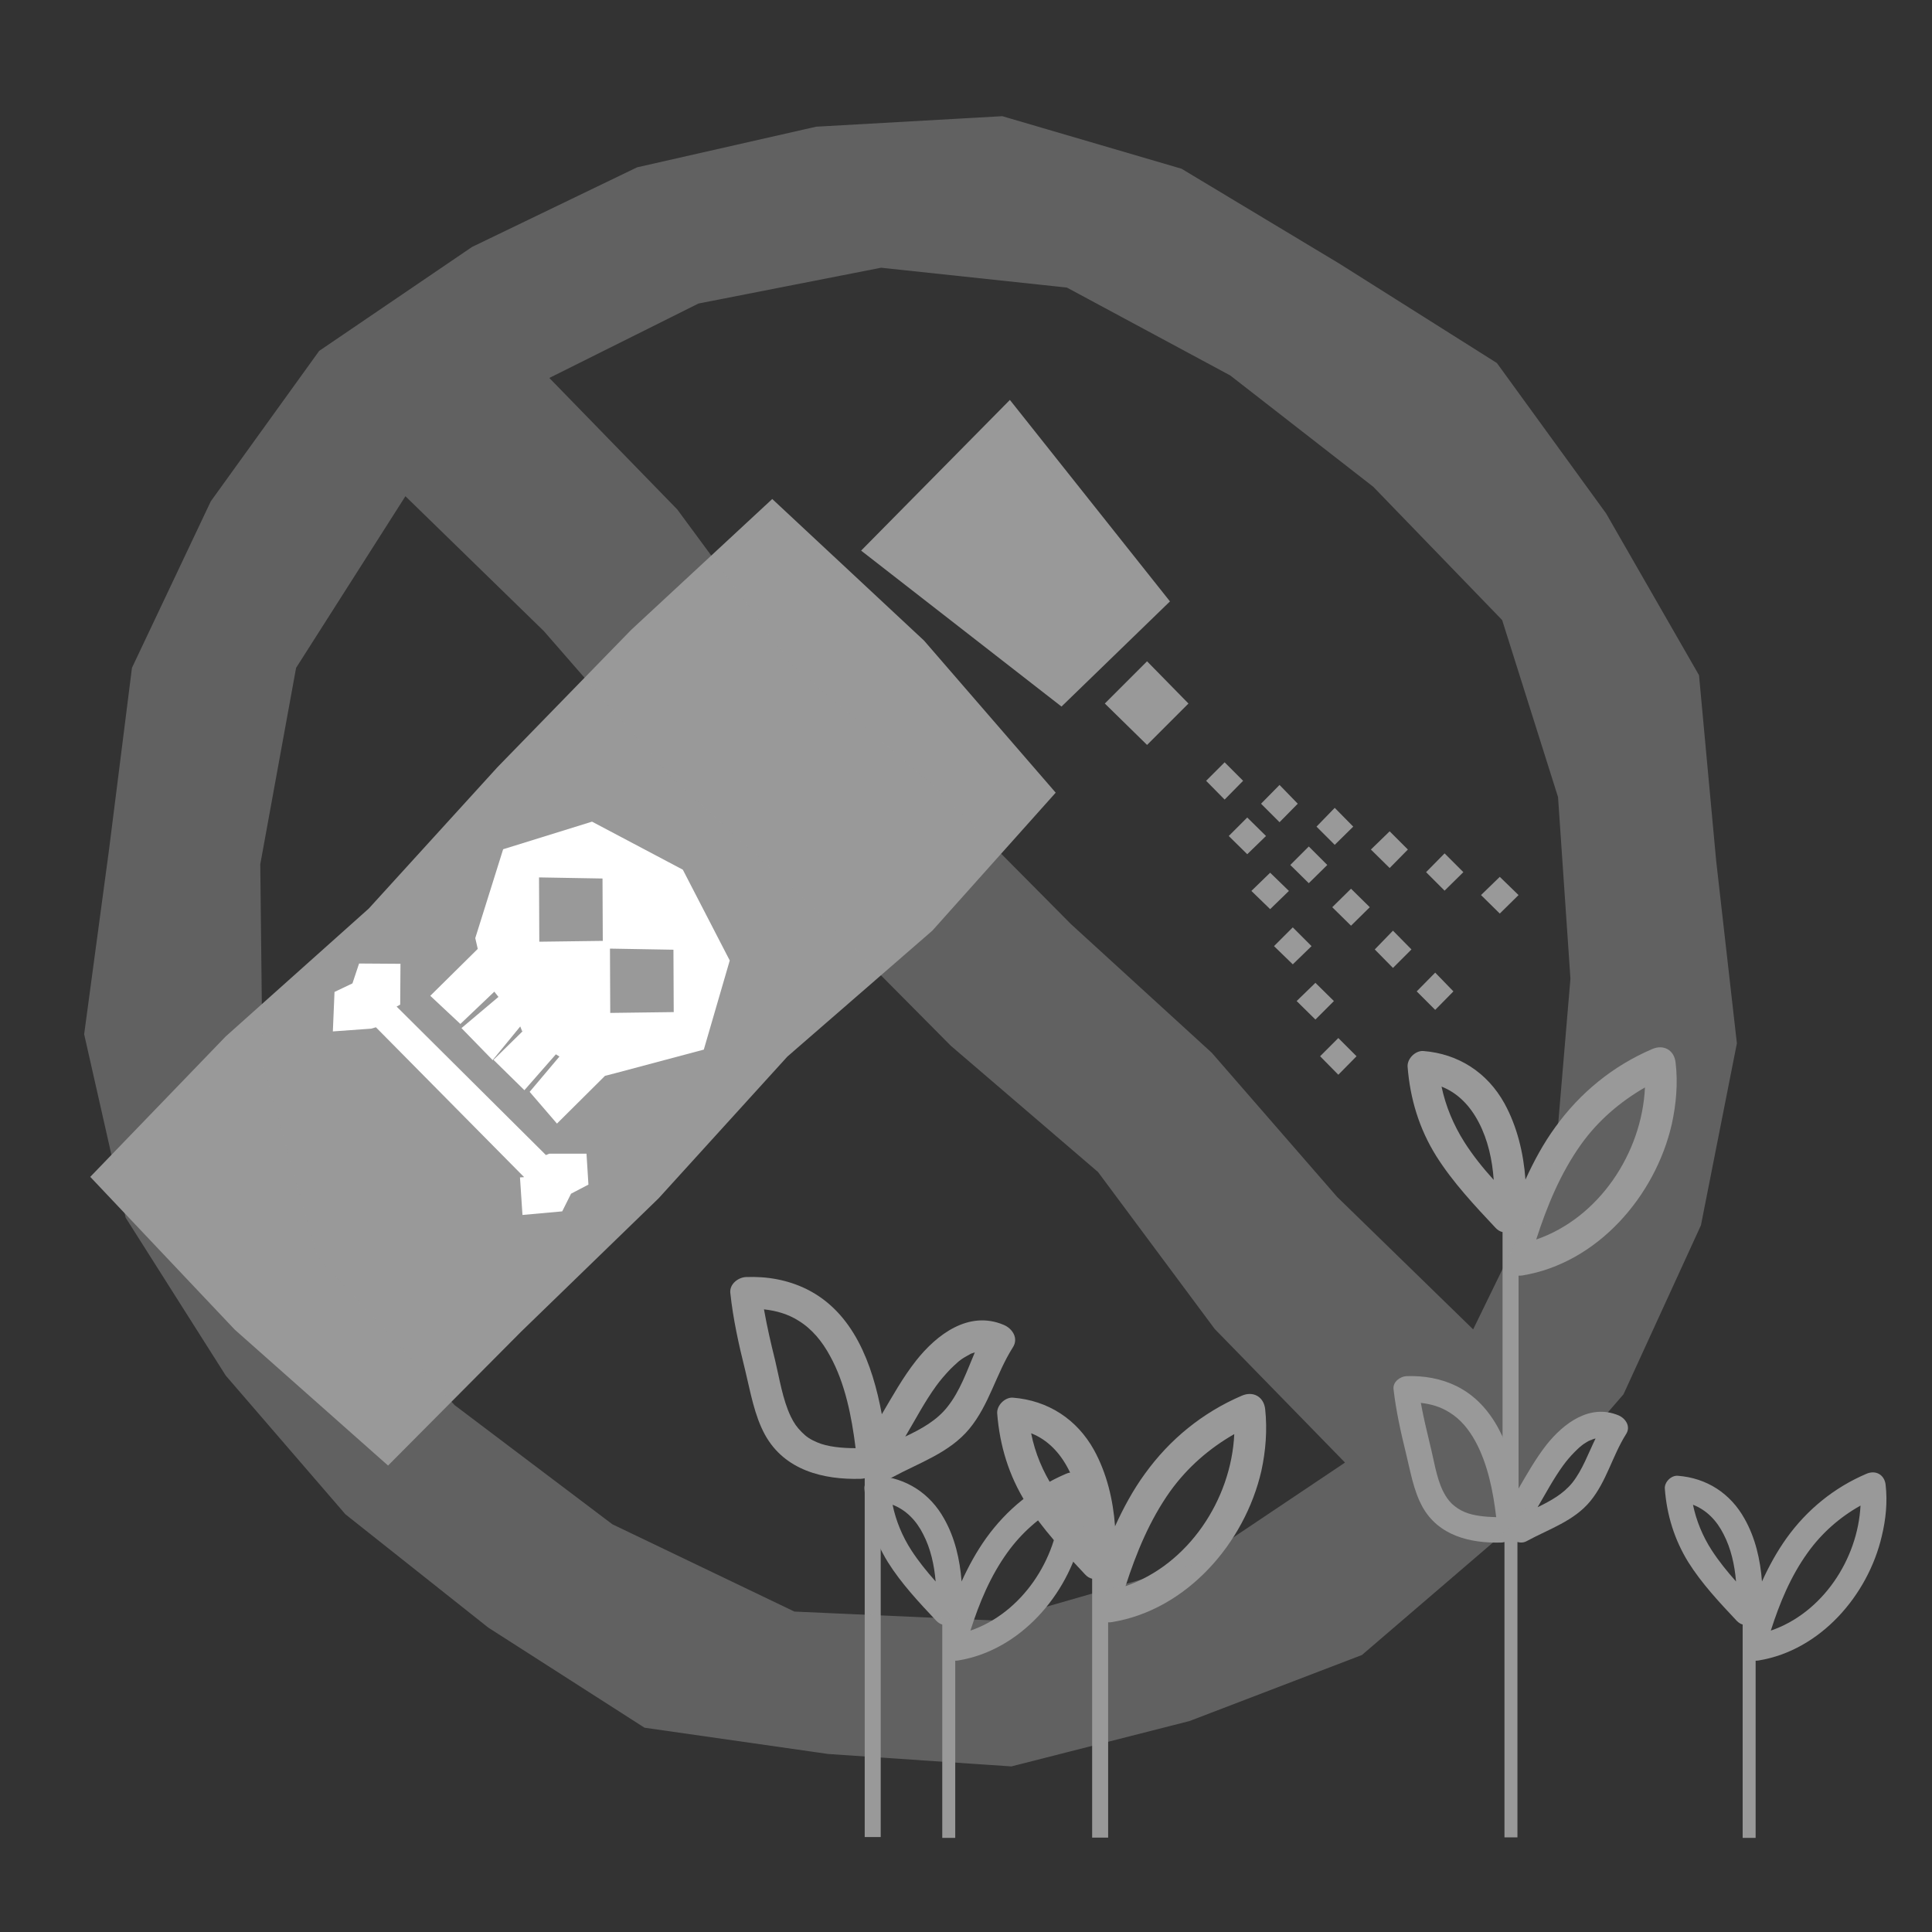 <svg xml:space="preserve" style="enable-background:new 0 0 700 700;" viewBox="0 0 700 700" y="0px" x="0px" xmlns:xlink="http://www.w3.org/1999/xlink" xmlns="http://www.w3.org/2000/svg" id="Layer_1" version="1.1">
<rect x="0" y="0" width="700" height="700" fill="#333333" stroke="none"/>
<style type="text/css">
	.st0{display:none;}
	.st1{display:inline;}
	.st2{fill:#999999;}
	.st3{display:inline;fill:#999999;}
	.st4{fill:#FFFFFF;}
	.st5{opacity:0.45;enable-background:new    ;}
	.st6{fill:none;stroke:#999999;stroke-miterlimit:10;}
</style>
<g class="st0" id="Layer_2_00000013891778287401997630000011388300743409733520_">
	<g class="st1">
		<g>
			<path d="M304.5,586.3v77.4c0,5.5,4.5,10,10,10s10-4.5,10-10v-57.4L304.5,586.3z" class="st2"></path>
			<path d="M324.5,441.9v-57.4c0-5.5-4.5-10-10-10s-10,4.5-10,10v77.4L324.5,441.9z" class="st2"></path>
		</g>
		<g>
			<path d="M47,374.5c5.5,0,10,4.5,10,10v279.1c0,5.5-4.5,10-10,10s-10-4.5-10-10V384.5C37,379,41.5,374.5,47,374.5z" class="st2"></path>
		</g>
		<g>
			<path d="M113.9,374.5c5.5,0,10,4.5,10,10v279.1c0,5.5-4.5,10-10,10s-10-4.5-10-10V384.5
				C103.9,379,108.4,374.5,113.9,374.5z" class="st2"></path>
		</g>
		<g>
			<path d="M180.8,374.5c5.5,0,10,4.5,10,10v279.1c0,5.5-4.5,10-10,10s-10-4.5-10-10V384.5
				C170.8,379,175.2,374.5,180.8,374.5z" class="st2"></path>
		</g>
		<path d="M247.7,673.7c5.5,0,10-4.5,10-10V539.4l-15.3-15.3l15.3-15.3V384.5c0-5.5-4.5-10-10-10s-10,4.5-10,10v279.1
			C237.7,669.2,242.1,673.7,247.7,673.7z" class="st2"></path>
	</g>
	<polygon points="357.2,270 431.6,195.6 357.2,121.2 357.2,154.4 286.6,154.4 286.6,236.8 357.2,236.8" class="st3"></polygon>
	<polygon points="347,449.7 272.6,524.1 347,598.5 347,565.3 417.6,565.3 417.6,482.9 347,482.9" class="st3"></polygon>
	<g class="st1">
		<path d="M326.1,138.7H47c-5.5,0-10-4.5-10-10s4.5-10,10-10h279.1c5.5,0,10,4.5,10,10S331.6,138.7,326.1,138.7z" class="st2"></path>
	</g>
	<g class="st1">
		<path d="M326.1,272.5H47c-5.5,0-10-4.5-10-10s4.5-10,10-10h279.1c5.5,0,10,4.5,10,10S331.6,272.5,326.1,272.5z" class="st2"></path>
	</g>
	<g class="st1">
		<path d="M656.7,400.3H377.6c-5.5,0-10-4.5-10-10s4.5-10,10-10h279.1c5.5,0,10,4.5,10,10S662.2,400.3,656.7,400.3z" class="st2"></path>
	</g>
	<g class="st1">
		<path d="M656.7,467.2H377.6c-5.5,0-10-4.5-10-10s4.5-10,10-10h279.1c5.5,0,10,4.5,10,10S662.2,467.2,656.7,467.2z" class="st2"></path>
	</g>
	<g class="st1">
		<path d="M656.7,601H377.6c-5.5,0-10-4.5-10-10s4.5-10,10-10h279.1c5.5,0,10,4.5,10,10S662.2,601,656.7,601z" class="st2"></path>
	</g>
	<g class="st1">
		<path d="M656.7,667.9H377.6c-5.5,0-10-4.5-10-10s4.5-10,10-10h279.1c5.5,0,10,4.5,10,10S662.2,667.9,656.7,667.9z" class="st2"></path>
	</g>
	<g class="st1">
		<g>
			<path d="M399.1,133.4V56c0-5.5-4.5-10-10-10s-10,4.5-10,10v57.4L399.1,133.4z" class="st2"></path>
			<path d="M379.1,277.8v57.4c0,5.5,4.5,10,10,10s10-4.5,10-10v-77.4L379.1,277.8z" class="st2"></path>
		</g>
		<g>
			<path d="M656.7,345.2c-5.5,0-10-4.5-10-10V56c0-5.5,4.5-10,10-10s10,4.5,10,10v279.1
				C666.7,340.7,662.2,345.2,656.7,345.2z" class="st2"></path>
		</g>
		<g>
			<path d="M589.8,345.2c-5.5,0-10-4.5-10-10V56c0-5.5,4.5-10,10-10s10,4.5,10,10v279.1
				C599.8,340.7,595.3,345.2,589.8,345.2z" class="st2"></path>
		</g>
		<g>
			<path d="M522.9,345.2c-5.5,0-10-4.5-10-10V56c0-5.5,4.5-10,10-10s10,4.5,10,10v279.1
				C532.9,340.7,528.4,345.2,522.9,345.2z" class="st2"></path>
		</g>
		<path d="M456,46c-5.5,0-10,4.5-10,10v124.3l15.3,15.3L446,210.9v124.3c0,5.5,4.5,10,10,10s10-4.5,10-10V56
			C466,50.5,461.5,46,456,46z" class="st2"></path>
	</g>
	<path d="M173.9,77l-21-40.5c-1.3-2.5-4.3-4.1-7.1-4.1H77.1L65.4,48.2l11.7-6.6v23.1l-2,10.7L77,99.2h3.4V78.3l8.4-11.6
		H89l0.4,12v20.4h4.3V80.7l7-11.3l10.4,2.3H134l5.7,10.3l1.9,17.1h4V69.4L175,99.2h4.7V79.6l2.7-2.7L173.9,77z" class="st3"></path>
	<path d="M177.6,322.7l-21-40.5c-1.3-2.5-4.3-4.1-7.1-4.1H80.7L69,293.9l11.7-6.6v23.1l-2,10.7l1.9,23.7H84V324
		l8.4-11.6h0.2l0.4,12v20.4h4.3v-18.4l7-11.3l10.4,2.3h22.9l5.7,10.3l1.9,17.1h4V315l29.5,29.8h4.7v-19.6l2.7-2.7L177.6,322.7z" class="st3"></path>
	<path d="M138.7,196.8l21-40.5c1.3-2.5,4.3-4.1,7.1-4.1h68.7l11.7,15.7l-11.7-6.6v23.1l2,10.7l-1.9,23.7h-3.4V198
		l-8.4-11.6h-0.2l-0.4,12v20.4H219v-18.4l-7-11.3l-10.4,2.3h-22.9l-5.7,10.3l-1.9,17.1h-4V189l-29.5,29.8h-4.7v-19.6l-2.7-2.7
		L138.7,196.8z" class="st3"></path>
	<g class="st1">
		<path d="M326.1,51.8H171.9l10.4,20h143.8c5.5,0,10-4.5,10-10S331.6,51.8,326.1,51.8z" class="st2"></path>
		<path d="M64.2,51.8h-14L47,53.7l1.4-1.8H47c-5.5,0-10,4.5-10,10s4.5,10,10,10h17.2V51.8z" class="st2"></path>
	</g>
	<g class="st1">
		<path d="M127.5,185.6H47c-5.5,0-10,4.5-10,10s4.5,10,10,10h70.2L127.5,185.6z" class="st2"></path>
		<polygon points="251.3,203.9 251.6,205.6 265.4,205.6 265.4,185.6 251.3,185.6" class="st2"></polygon>
	</g>
	<g class="st1">
		<polygon points="81.9,339.4 81.8,336 81.5,335.9 78.9,339.4" class="st2"></polygon>
		<path d="M326.1,319.4H190.5l10.4,20h125.2c5.5,0,10-4.5,10-10S331.6,319.4,326.1,319.4z" class="st2"></path>
		<path d="M64.2,332.8v-13.4H47c-5.5,0-10,4.5-10,10s4.5,10,10,10h16L64.2,332.8z" class="st2"></path>
	</g>
	<path d="M656.7,514.1H437v20h219.7c5.5,0,10-4.5,10-10S662.2,514.1,656.7,514.1z" class="st3"></path>
</g>
<path d="M683.2,538c-0.4-3.7-3.6-5.5-7-4c-11.7,5-21.5,13-28.9,23.3c-3.5,4.9-6.4,10.2-8.9,15.7
	c-0.6-7.9-2.4-15.8-6.3-22.7c-5.1-9.2-13.7-14.8-24.2-15.6c-2.4-0.2-4.9,2.3-4.7,4.7c0.7,9.5,3.5,18.5,8.5,26.6
	c4.9,7.8,11.3,14.6,17.6,21.3c0.7,0.7,1.4,1.1,2.1,1.3v77.3h4.7v-64.2c0.4,0,0.8,0,1.2-0.1c22.3-3.7,39.5-23.6,44.5-45
	C683.3,550.4,683.9,544.2,683.2,538z M613.4,545.2c4.9,1.9,8.6,5.7,11.1,10.7c2.7,5.2,4,11.2,4.5,17.1c-3.2-3.6-6.2-7.3-8.8-11.3
	C616.9,556.6,614.6,551,613.4,545.2z M641.6,590.8c3.2-10,7.2-19.7,13.4-28.3c5.1-7.1,11.6-12.8,19.1-17
	C673.1,565,660.3,584.4,641.6,590.8z" class="st2"></path>
<path d="M393.2,538c-0.4-3.7-3.6-5.5-7-4c-11.7,5-21.5,13-28.9,23.3c-3.5,4.9-6.4,10.2-8.9,15.7
	c-0.6-7.9-2.4-15.8-6.3-22.7c-5.1-9.2-13.7-14.8-24.2-15.6c-2.4-0.2-4.9,2.3-4.7,4.7c0.7,9.5,3.5,18.5,8.5,26.6
	c4.9,7.8,11.3,14.6,17.6,21.3c0.7,0.7,1.4,1.1,2.1,1.3v77.3h4.7v-64.2c0.4,0,0.8,0,1.2-0.1c22.3-3.7,39.5-23.6,44.5-45
	C393.3,550.4,393.9,544.2,393.2,538z M323.4,545.2c4.9,1.9,8.6,5.7,11.1,10.7c2.7,5.2,4,11.2,4.5,17.1c-3.2-3.6-6.2-7.3-8.8-11.3
	C326.9,556.6,324.6,551,323.4,545.2z M351.6,590.8c3.2-10,7.2-19.7,13.4-28.3c5.1-7.1,11.6-12.8,19.1-17
	C383.1,565,370.2,584.4,351.6,590.8z" class="st2"></path>
<path d="M586.4,512.8c-10.4-4.3-19.9,2.9-26.1,10.7c-3.9,5-7,10.5-10.2,16c-2.8-15-8.5-30.4-22.4-37.3
	c-5.7-2.8-11.9-3.8-18.1-3.6c-2.3,0.1-5,2.1-4.7,4.7c0.9,7.8,2.6,15.5,4.5,23.2c1.6,6.5,2.7,13.4,5.9,19.3
	c5.8,10.6,17.3,13.4,28.6,13.1c0.4,0,0.8-0.1,1.2-0.2v107h4.7v-107c1.1,0.3,2.3,0.3,3.5-0.4c7.9-4.3,17-7.2,22.9-14.4
	s8-16.4,12.9-24.2C591,516.9,589,513.9,586.4,512.8z M530.8,547.9c-2.1-0.9-3.2-1.7-4.7-3c-1.4-1.4-2.3-2.7-3.3-4.7
	c-2.4-4.9-3.3-11.4-4.7-16.9c-1.2-5-2.4-10-3.3-15c3.7,0.4,7.1,1.4,10.3,3.4c4.1,2.5,7.1,6.2,9.5,10.6c4.4,8.1,6.4,18,7.5,27.4
	C538.2,549.6,533.9,549.2,530.8,547.9z M569.7,537.2c-3.3,4.1-7.9,6.6-12.6,8.9c3-5.1,5.8-10.4,9.3-15.2c1.1-1.5,2.5-3.2,4.1-4.8
	c0.8-0.8,1.6-1.6,2.5-2.3c0.3-0.3,0.9-0.7,1.9-1.3c0.4-0.3,0.9-0.5,1.4-0.7c0.1-0.1,0.2-0.1,0.3-0.1s0.1,0,0.2-0.1
	c0.4-0.2,0.8-0.3,1.3-0.4C575.4,526.7,573.4,532.5,569.7,537.2z" class="st2"></path>
<g>
	<path d="M458.4,510.6c-0.5-4.6-4.4-6.7-8.5-4.9c-14.2,6.1-26.1,15.8-35.1,28.3c-4.3,5.9-7.8,12.4-10.8,19
		c-0.7-9.6-3-19.2-7.6-27.6c-6.2-11.2-16.7-18-29.4-19c-2.9-0.2-5.9,2.8-5.7,5.7c0.9,11.6,4.2,22.5,10.4,32.4
		c6,9.5,13.8,17.8,21.4,25.9c0.8,0.9,1.7,1.4,2.6,1.6v93.8h5.8v-78c0.5,0,1,0,1.5-0.1c27.1-4.5,48-28.7,54-54.7
		C458.6,525.7,459.2,518.1,458.4,510.6z M373.6,519.3c5.9,2.3,10.4,7,13.5,13c3.3,6.3,4.9,13.6,5.4,20.8c-3.9-4.3-7.6-8.9-10.7-13.8
		C377.8,533.1,375,526.4,373.6,519.3z M407.8,574.7c3.9-12.1,8.8-24,16.2-34.4c6.2-8.6,14.1-15.5,23.2-20.7
		C446.1,543.4,430.5,566.9,407.8,574.7z" class="st2"></path>
	<path d="M363.6,480c-12.6-5.3-24.2,3.5-31.7,13c-4.8,6.1-8.5,12.8-12.4,19.4c-3.4-18.3-10.3-36.9-27.2-45.3
		c-6.9-3.4-14.4-4.7-22-4.4c-2.8,0.1-6,2.5-5.7,5.7c1,9.5,3.1,18.9,5.4,28.1c1.9,7.8,3.3,16.3,7.2,23.4
		c7.1,12.8,21.1,16.3,34.7,15.9c0.5,0,1-0.1,1.4-0.2v130h5.8V535.7c1.3,0.4,2.8,0.3,4.3-0.5c9.6-5.2,20.6-8.8,27.8-17.5
		c7.2-8.7,9.7-19.9,15.7-29.4C369.2,484.9,366.8,481.3,363.6,480z M296.1,522.6c-2.6-1.1-3.9-2-5.6-3.7s-2.8-3.2-4-5.7
		c-2.9-6-4.1-13.8-5.7-20.5c-1.5-6-2.9-12.1-4-18.3c4.5,0.5,8.7,1.7,12.5,4.1c4.9,3,8.6,7.5,11.5,12.9c5.4,9.8,7.8,21.9,9.2,33.3
		C305,524.7,299.8,524.2,296.1,522.6z M343.3,509.7c-3.9,5-9.6,8.1-15.3,10.8c3.7-6.2,7-12.6,11.3-18.5c1.3-1.8,3.1-3.9,5-5.9
		c1-1,2-1.9,3-2.8c0.4-0.3,1.1-0.9,2.3-1.6c0.5-0.3,1.1-0.6,1.6-0.9c0.2-0.1,0.3-0.1,0.3-0.2c0.1,0,0.1,0,0.2-0.1
		c0.5-0.2,1-0.3,1.5-0.5C350.3,496.8,347.9,503.9,343.3,509.7z" class="st2"></path>
</g>
<path d="M607.1,385c-0.5-4.6-4.4-6.7-8.5-4.9c-14.2,6.1-26.1,15.8-35.1,28.3c-4.3,5.9-7.8,12.4-10.8,19
	c-0.7-9.6-3-19.2-7.6-27.6c-6.2-11.2-16.7-18-29.4-19c-2.9-0.2-5.9,2.8-5.7,5.7c0.9,11.6,4.2,22.5,10.4,32.4
	c6,9.5,13.8,17.8,21.4,25.9c0.8,0.9,1.7,1.4,2.6,1.6v93.8h5.8v-78c0.5,0,1,0,1.5-0.1c27.1-4.5,48-28.7,54-54.7
	C607.3,400.1,608,392.5,607.1,385z M522.3,393.7c5.9,2.3,10.4,7,13.5,13c3.3,6.3,4.9,13.6,5.4,20.8c-3.9-4.3-7.6-8.9-10.7-13.8
	C526.6,407.5,523.8,400.8,522.3,393.7z M556.6,449.1c3.9-12.1,8.8-24,16.2-34.4C579,406,587,399.2,596,394
	C594.9,417.8,579.3,441.3,556.6,449.1z" class="st2"></path>
<g>
	<g>
		<polygon points="279.8,180.8 334.8,232.1 382.5,287.2 337.8,337.2 285.3,382.8 238.6,434.2 188.8,482.5 140.6,531 
			85.1,481.8 32.7,426.4 81.8,375.5 133.6,329.2 180.3,277.9 228.7,228.2" class="st2"></polygon>
	</g>
	<g>
		<polygon points="415.6,239.6 430.6,254.9 415.6,269.9 400.3,254.9" class="st2"></polygon>
	</g>
	<g>
		<polygon points="384.6,256 312,199.5 365.9,144.9 423.9,217.9" class="st2"></polygon>
	</g>
	<g>
		<path d="M264.4,348l-17-32.9l-32.9-17.4l-32.2,10l-10.1,32.2l0.9,3.9l-17.2,17l10.9,10.2l12.3-11.7l1.5,1.9
			l-13.4,11.3l11.3,11.6l10-12.2l0.7,1.8l0.6-0.5L178.8,384l11.2,11l11.4-13l1.3,0.8l-10.8,12.8l9.9,11.5l17.4-17.3l3.5-0.9
			l32.3-8.6L264.4,348z M195.4,341.2l-0.1-23.3l23,0.4l0.1,22.6L195.4,341.2z M221.1,367l-0.1-23.3l23,0.4l0.1,22.6L221.1,367z" class="st4"></path>
	</g>
	<g>
		<polygon points="213.2,429.2 212.5,418 199,418 197.8,418.5 143.7,364.7 145,364 145.1,349.2 130.1,349.1 
			127.7,356.3 121.2,359.4 120.6,373.7 134.5,372.7 136.2,372.2 189.9,426.5 188.4,426.6 189.3,440.2 203.7,438.9 206.9,432.5" class="st4"></polygon>
	</g>
	<g>
		<polygon points="443.7,276.2 450.4,282.9 443.7,289.7 437,282.9" class="st2"></polygon>
	</g>
	<g>
		<polygon points="474.2,306.7 480.9,313.4 474.2,320 467.5,313.4" class="st2"></polygon>
	</g>
	<g>
		<polygon points="489.5,322 496.3,328.7 489.5,335.4 482.7,328.7" class="st2"></polygon>
	</g>
	<g>
		<polygon points="504.7,337.2 511.4,344 504.7,350.7 498.1,344" class="st2"></polygon>
	</g>
	<g>
		<polygon points="520,352.4 526.6,359.2 520,365.9 513.3,359.2" class="st2"></polygon>
	</g>
	<g>
		<polygon points="463.6,284.4 470.2,291.2 463.6,297.9 456.9,291.2" class="st2"></polygon>
	</g>
	<g>
		<polygon points="483.6,292.7 490.3,299.5 483.6,306.1 477,299.5" class="st2"></polygon>
	</g>
	<g>
		<polygon points="503.5,301.2 510.1,307.8 503.5,314.5 496.7,307.8" class="st2"></polygon>
	</g>
	<g>
		<polygon points="523.4,309.2 530.2,316 523.4,322.7 516.7,316" class="st2"></polygon>
	</g>
	<g>
		<polygon points="543.4,317.7 550.2,324.3 543.4,331 536.6,324.3" class="st2"></polygon>
	</g>
	<g>
		<polygon points="451.9,296.2 458.7,302.9 451.9,309.5 445.2,302.9" class="st2"></polygon>
	</g>
	<g>
		<polygon points="460.2,316.2 467,322.8 460.2,329.4 453.4,322.8" class="st2"></polygon>
	</g>
	<g>
		<polygon points="468.4,336 475.2,342.8 468.4,349.4 461.6,342.8" class="st2"></polygon>
	</g>
	<g>
		<polygon points="476.6,356.1 483.3,362.7 476.6,369.4 469.8,362.7" class="st2"></polygon>
	</g>
	<g>
		<polygon points="484.9,376.1 491.5,382.7 484.9,389.4 478.3,382.7" class="st2"></polygon>
	</g>
</g>
<g class="st5">
	<path d="M542,131.9l-56.9-35.9l-57.2-34.4l-64.8-19l-67.3,3.8L231,61.1l-59.7,28.8L116,127.5l-39.2,54.4l-28.5,60.2
		l-8.3,65.8l-9,66.8l15,66.3l36.2,57.1l43.3,50.2l51.7,41l56.5,36.2l66.4,9.5l66.3,4.5l64.4-16.4l62.4-23.9l50.8-43.6l43.8-50.7
		l28-61.1l13-65.8l-7.5-66.1l-6.2-67.1l-33.6-58.5L542,131.9z M497.9,176l46.8,48.4l20.3,64.3l4.5,65.9l-5.6,66.3l-30,61.6
		l-49.8-48.5l-45.4-52.2l-51-46.6l-48.6-49l-52.6-45L245,184.9l-46.8-48.1l54.7-27.3l66.3-13l67.5,7.2l59.3,31.9L497.9,176z
		 M164.4,509.5l-49.8-53.8l-20-70.6l-0.8-72l13-71.3l40-62.8l50.6,49.3l46.2,53l51.8,47.4l49.4,49.8l53.4,45.8l42.3,56.9l47.6,48.8
		l-55.8,37.4l-70.7,20.3l-73.9-3.3l-66.1-31.7L164.4,509.5z" class="st2"></path>
	<path d="M542,131.9l-56.9-35.9l-57.2-34.4l-64.8-19l-67.3,3.8L231,61.1l-59.7,28.8L116,127.5l-39.2,54.4l-28.5,60.2
		l-8.3,65.8l-9,66.8l15,66.3l36.2,57.1l43.3,50.2l51.7,41l56.5,36.2l66.4,9.5l66.3,4.5l64.4-16.4l62.4-23.9l50.8-43.6l43.8-50.7
		l28-61.1l13-65.8l-7.5-66.1l-6.2-67.1l-33.6-58.5L542,131.9z M497.9,176l46.8,48.4l20.3,64.3l4.5,65.9l-5.6,66.3l-30,61.6
		l-49.8-48.5l-45.4-52.2l-51-46.6l-48.6-49l-52.6-45L245,184.9l-46.8-48.1l54.7-27.3l66.3-13l67.5,7.2l59.3,31.9L497.9,176z
		 M164.4,509.5l-49.8-53.8l-20-70.6l-0.8-72l13-71.3l40-62.8l50.6,49.3l46.2,53l51.8,47.4l49.4,49.8l53.4,45.8l42.3,56.9l47.6,48.8
		l-55.8,37.4l-70.7,20.3l-73.9-3.3l-66.1-31.7L164.4,509.5z" class="st6"></path>
</g>
</svg>
